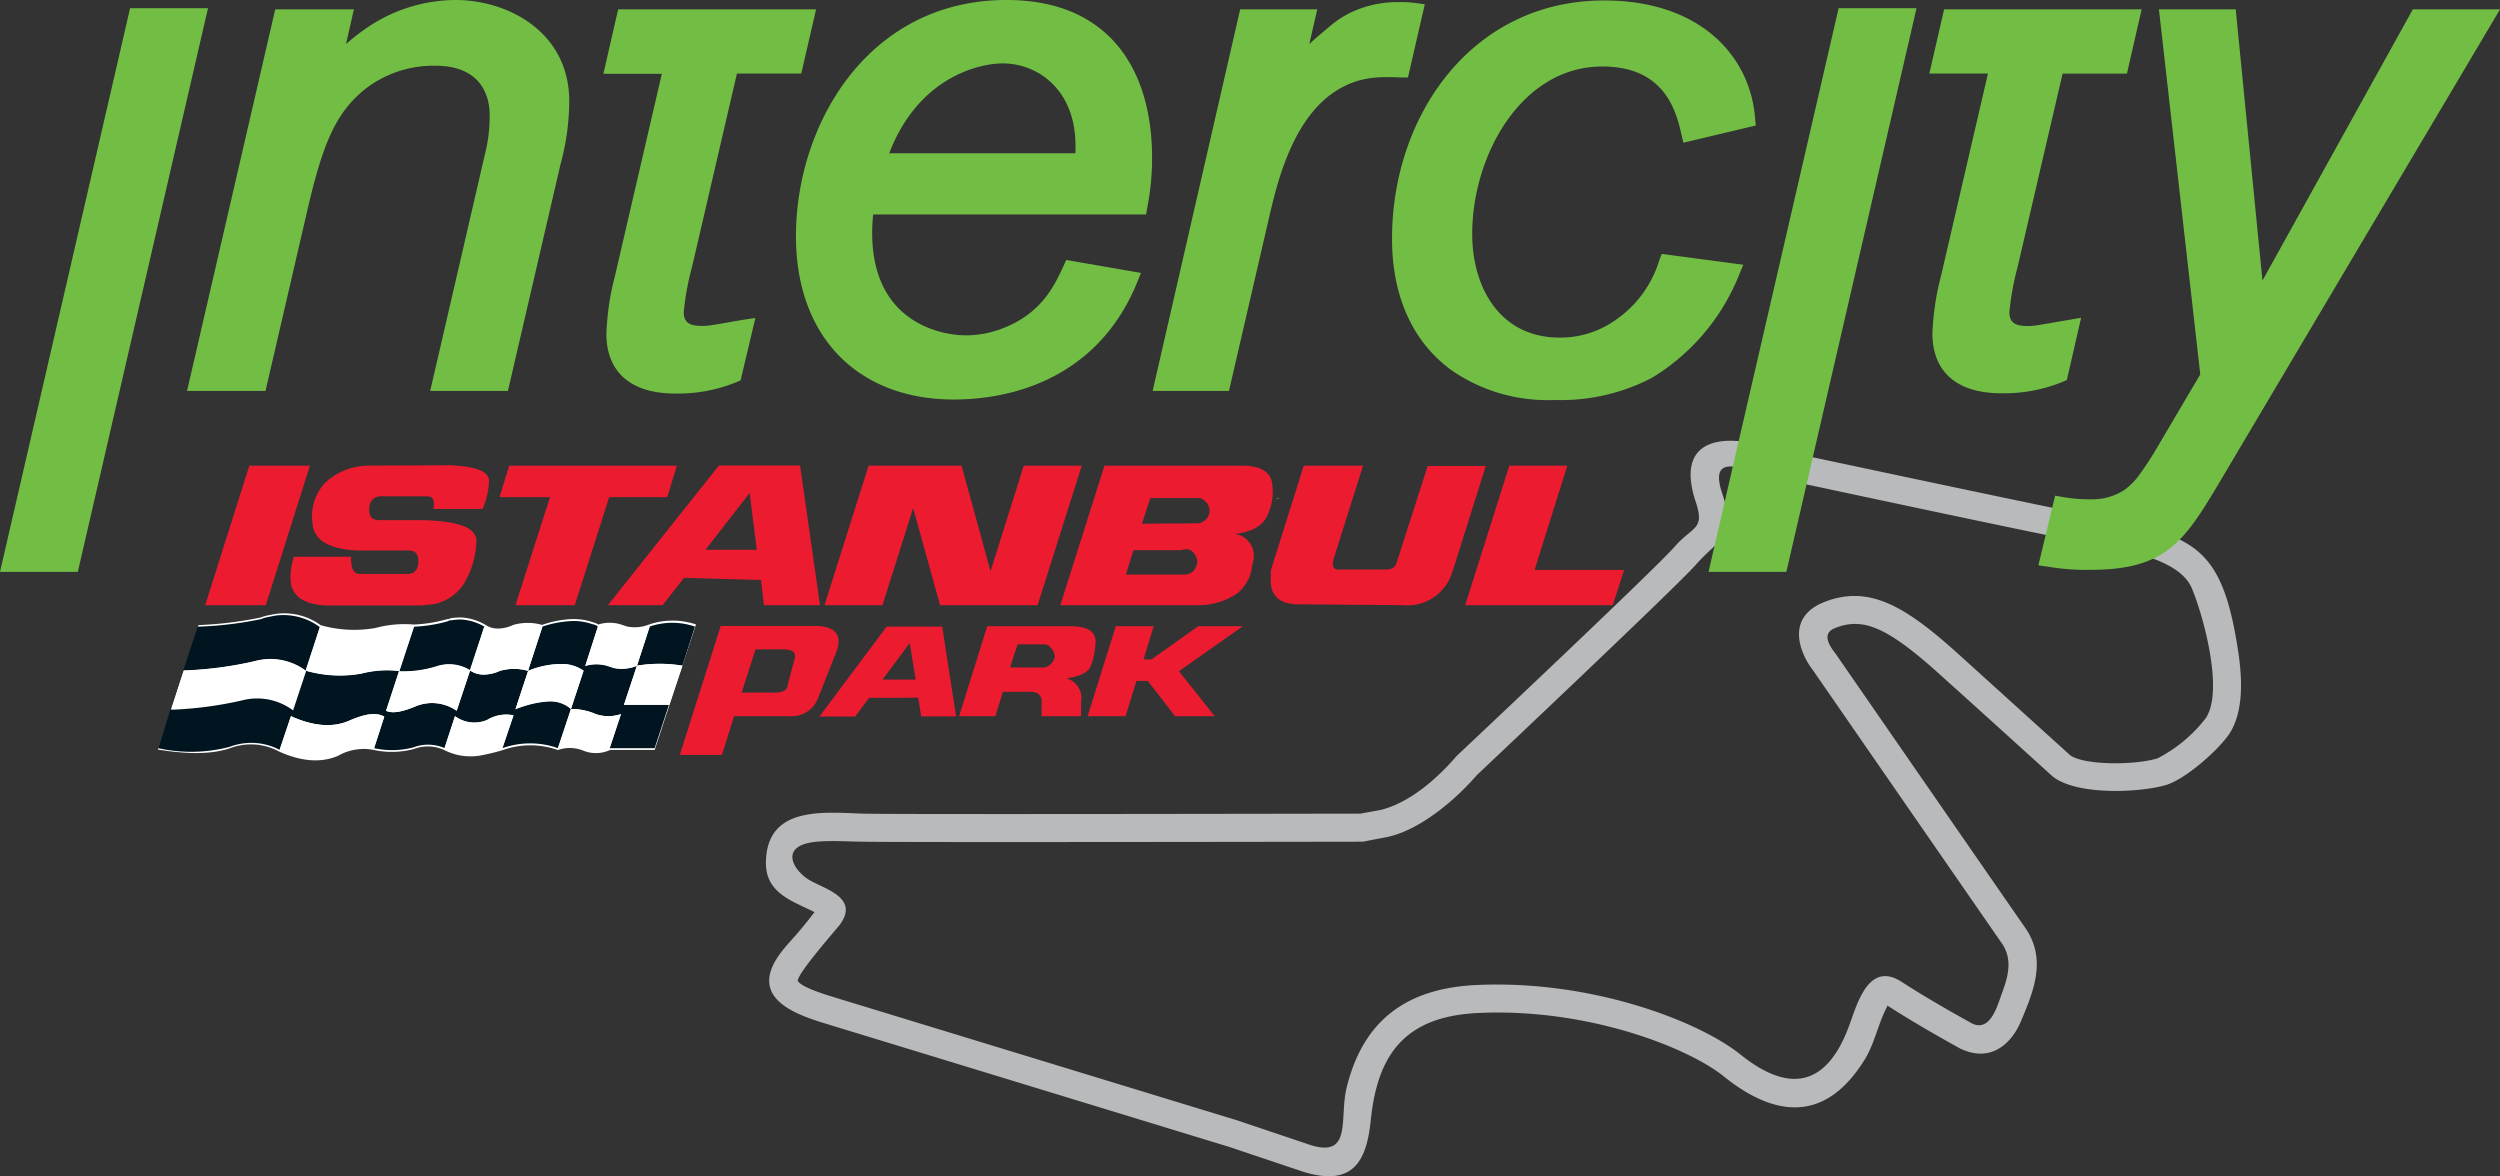 <svg xmlns="http://www.w3.org/2000/svg" viewBox="0 0 267.32 125.75"><rect x="0" y="0" width="267.32" height="125.75" fill="#333333" stroke="none"/><defs><style>.cls-1{fill:#b8babc;}.cls-2{fill:#ed1b2f;}.cls-3{fill:#72bf44;}.cls-4{fill:#fff;}.cls-5{fill:#011520;}.cls-6{fill:#72be44;fill-rule:evenodd;}</style></defs><g id="Layer_2" data-name="Layer 2"><g id="Layer_2-2" data-name="Layer 2"><path class="cls-1" d="M87.09,97.53c-2.29-1.17-5.27-2-5.19-5.36C82,86.1,88.17,86.88,92.29,87c3.33.1,50.35,0,53.17,0l1.93-.35a3.87,3.87,0,0,0,.56-.13c3-.86,5.83-3.38,7.79-5.67,0,0,21.25-20,23.36-22.43,1.9-2.17,3.22-1.76,2.23-4.73-2.42-7.27,3.58-7.32,8.24-5.7,2.05.43,26.94,5.75,34,7.14,10.9,2.17,14,2.85,15.77,14.62.45,3,.54,6.5-1,8.77-1.2,1.74-4.62,4.77-6.71,5.41-2.61.8-9.52,1.2-12.16-.92,0,0-6-5.45-12-10.85-5.67-5.12-8.26-6.2-11.25-5-.92.36-1.25,1.09.05,2.73,0,0,18.45,26.69,20.26,29.28,2.36,3.38.93,6.8-.46,10.09-.87,2.06-3,4.5-6.45,2.87,0,0-4.45-2.43-7.79-4.6l-.22.45c-.86,1.79-1.22,3.76-2.31,5.46-2,3.14-6.51,8.49-15,1.64-3.73-3-14.46-7.33-26.29-6.76-7.85.38-10.73,4.49-11.44,11.49-.44,4.3-1.85,7.13-7.2,5.49l-7.92-2.66L88.5,109.52c-3.31-1-8.56-2.73-5.14-7.47C84.37,100.66,85,100.29,87.09,97.53ZM145.73,90s-50.08.09-53.52,0c-1.61,0-4.53-.24-6.06.21-2.61.77-1.1,3,.36,3.87,1.67,1,5.42,1.89,3.29,4.8-.22.31-4.51,5.16-4.5,6,.4.73,3.33,1.58,4.07,1.81L132.3,119.8l7.87,2.65c4.47,1.36,3-2.91,3.84-6.22,1.68-6.77,6-10.52,13.78-10.9,12.45-.6,23.92,3.91,28.29,7.41,6.11,4.91,9.69,2.41,11.71-3.24.87-2.41,2.11-6.74,5.57-4.5,3.07,2,7.08,4.2,7.55,4.46,2,.9,2.71-2.09,3.22-3.44.63-1.71,1.07-3.52-.09-5.17-1.8-2.59-20.23-29.25-20.23-29.25-1.27-1.65-3-5.55,1.27-7.23,4.86-1.91,8.79.58,14.33,5.57l11.93,10.8c1.45,1.1,6.91,1.1,9.36.35a15.48,15.48,0,0,0,5.13-4.26c2-2.86-.21-10.92-1.45-13.9-1.44-3.49-8.4-4.28-11.44-4.89-8.67-1.72-24.91-5.21-34.17-7.18-2.92-1-6-2.23-4.62,1.89,1.59,4.77-.33,4.79-2.81,7.63-2.07,2.35-22.23,21.37-23.44,22.52-2.27,2.63-6.3,6.11-10,6.68Z"/><polygon class="cls-2" points="167.59 49.79 161.39 49.79 156.67 64.71 172.45 64.71 173.66 60.94 164.09 60.94 167.59 49.79"/><polygon class="cls-2" points="54.45 49.79 53.41 53.16 58.81 53.16 55.12 64.71 61.46 64.71 65.14 53.16 71.35 53.16 72.38 49.79 54.45 49.79"/><path class="cls-2" d="M39.34,49.79a6.88,6.88,0,0,0-4.54,1.8,5.17,5.17,0,0,0-1.39,4.27q.14,2.76,4.72,3h5.48c.81,0,1.17.36,1.12,1.3s-.58,1.3-1.52,1.21H38.44c-.63,0-.94-.63-.9-1.84H31.43l-.09.32a6.75,6.75,0,0,0-.27,2.24c.13,1.67,1.44,2.56,3.87,2.65H45.05l1.26-.13a4.92,4.92,0,0,0,3.55-2.65,9.32,9.32,0,0,0,1.08-4.14c0-1.39-1.93-2.11-5.76-2.2H40.6c-.81,0-1.17-.36-1.12-1.26S40.06,53,41,53.07h4.77c.54,0,.72.5.58,1.35h5.26a8.36,8.36,0,0,0,.68-3c0-1-1.4-1.58-4.23-1.67Z"/><polygon class="cls-2" points="33.14 49.79 26.66 49.79 21.94 64.71 28.42 64.71 33.14 49.79"/><path class="cls-2" d="M145.75,49.79h-6.34L135.9,60.94a2.64,2.64,0,0,0,0,.58c-.23,2.16.9,3.19,3.28,3.1l10.83.09a5,5,0,0,0,5.26-3.5l.09-.23v0l3.51-11.15h-6.21L149.39,60c-.13.67-.58.94-1.39.9h-4.63c-.81.09-1-.32-.73-1.26Z"/><path class="cls-2" d="M126.68,58.74a1.08,1.08,0,0,1,.36,0,1.19,1.19,0,0,1,.59.36,1.77,1.77,0,0,1,.4.94,1.8,1.8,0,0,1-.4,1,1.53,1.53,0,0,1-.86.4h-.09l-6.29,0,.81-2.61h5.17A.73.73,0,0,1,126.68,58.74ZM122.1,56l.9-2.74c1.57,0,3.14,0,4.76,0a.4.4,0,0,1,.23,0,.94.94,0,0,1,.31,0h0a1.12,1.12,0,0,1,.63.41,1.28,1.28,0,0,1,.4.94,1.26,1.26,0,0,1-.4.94,1.46,1.46,0,0,1-.77.41h0a.55.55,0,0,0-.23,0,.53.53,0,0,0-.22,0ZM136,51.54c-.23-1.12-1.26-1.7-3-1.75H118.1l-4.72,14.92h14.7a7.31,7.31,0,0,0,4.27-1.3,4.59,4.59,0,0,0,1.48-2.47c0-.32.14-.68.18-1a2.33,2.33,0,0,0-2-2.84c1.94-.22,3.11-.94,3.56-2.11A5.81,5.81,0,0,0,136,51.54Z"/><polygon class="cls-2" points="115.67 49.79 109.47 49.79 105.92 61.07 102.81 49.79 92.88 49.79 88.16 64.71 94.36 64.71 97.64 54.33 100.52 64.71 110.95 64.71 115.67 49.79"/><path class="cls-2" d="M80.92,58.78H75.44l4.72-6.07Zm4.63-9H76.87L65,64.71h5.85l2.29-2.92,8.23.23.31,2.69h6Z"/><path class="cls-2" d="M97.28,68.76l.63,3.91H94.36Zm.9,5.84.32,2h3.73L100.75,67H94.81l-7.19,9.62h3.82l1.49-2Z"/><path class="cls-2" d="M112.79,70.2a1.26,1.26,0,0,1-.4.76,1.12,1.12,0,0,1-.85.41H108l.81-2.47h2.29a2.26,2.26,0,0,0,.41,0,.93.93,0,0,1,.85.36,1.36,1.36,0,0,1,.4.81Zm4.36-1.62c0-1-.8-1.57-2.47-1.62h-9.12l-3,9.62h3.87l.81-2.61h2.83c.76,0,1.17.23,1.31.81v1.8h4.22V75.05A2.18,2.18,0,0,0,114,72.53c1.4-.17,2.29-.58,2.61-1.25A8,8,0,0,0,117.15,68.58Z"/><polygon class="cls-2" points="123.36 66.96 119.31 66.96 116.3 76.58 120.35 76.58 121.52 72.81 122.73 72.81 125.65 76.58 129.88 76.58 126.06 71.77 132.89 66.96 128.12 66.96 123.13 70.51 122.28 70.51 123.36 66.96"/><path class="cls-2" d="M85,70.33l-.77,2.88c0,.58-.54.85-1.39.85H79.3l1.49-4.63h3.06C84.74,69.48,85.1,69.75,85,70.33ZM78.5,76.58h6a3,3,0,0,0,3-2l1.76-4.45c.9-2,.31-3.05-1.76-3.19H77.06L72.69,80.72h4.5Z"/><polygon class="cls-3" points="136.77 53.32 136.62 53.28 136.48 53.32 136.47 53.35 136.5 53.36 136.62 53.33 136.75 53.36 136.78 53.35 136.77 53.32"/><path class="cls-4" d="M51.7,80.72a6.21,6.21,0,0,1-4.28-.56,4.23,4.23,0,0,0-3.17-.07,9.09,9.09,0,0,1-4.33.09,5.53,5.53,0,0,0-3.76.63c-1.81.79-3.93.63-6.34-.46A6.32,6.32,0,0,0,24.61,80c-2.37.81-5.34.53-7.72.15l4.34-13.31a40.51,40.51,0,0,0,6.68-.82,4.09,4.09,0,0,1,.79-.23l.67-.13a6.64,6.64,0,0,1,4.92,1.19,13.1,13.1,0,0,0,5.85.3,11.84,11.84,0,0,1,4.11-.37,15,15,0,0,0,3.57-.58c.1,0,.22,0,.33-.09a7.87,7.87,0,0,1,1.08-.09,5.75,5.75,0,0,1,2.64.77,2.4,2.4,0,0,0,1.43.42,4,4,0,0,0,1.59-.39,5.63,5.63,0,0,1,3.08,0,10.87,10.87,0,0,1,2.94-.61,6.27,6.27,0,0,1,2.49.33,1.4,1.4,0,0,1,.56.24,4.1,4.1,0,0,1,2.69.08l.4.13a4.1,4.1,0,0,0,2.37-.22,7.83,7.83,0,0,1,5,0L70,80.19H65.24a3.6,3.6,0,0,1-2.86.08,3.83,3.83,0,0,0-2.73-.07,8.76,8.76,0,0,0-5.87,0A21.11,21.11,0,0,1,51.7,80.72Z"/><path class="cls-5" d="M74.31,67a7.45,7.45,0,0,0-4.85,0l-1.35,4.18a14.55,14.55,0,0,1,4.86,0Z"/><path class="cls-5" d="M63.34,66.74a6,6,0,0,0-2.42-.32A11.28,11.28,0,0,0,58,67l-1.53,4.72A9.57,9.57,0,0,1,59.93,71a4.07,4.07,0,0,1,2.47.72l-1.35,4.09a6.46,6.46,0,0,1,2.65.54,4.16,4.16,0,0,0,2.7,0L65.19,80H70l1.53-4.64H66.72l1.39-4.17a4.26,4.26,0,0,1-2.47.22l-.41-.13a4.12,4.12,0,0,0-2.65-.09L63.93,67A1.28,1.28,0,0,0,63.34,66.74Z"/><path class="cls-5" d="M49.23,66.24a8.39,8.39,0,0,0-1,.09c-.13,0-.22,0-.31.09a15.59,15.59,0,0,1-3.64.59l-1.57,4.76a11.86,11.86,0,0,0,4-.54,4.23,4.23,0,0,1,3.59.45L51.79,67A5.57,5.57,0,0,0,49.23,66.24Z"/><path class="cls-5" d="M50.26,71.68,48.83,76a4.6,4.6,0,0,0-4.45-.45c-1.4.58-2.43.77-3.11.45l1.4-4.27a10.63,10.63,0,0,0-4,.27,13.24,13.24,0,0,1-6-.31l1.53-4.63a6.5,6.5,0,0,0-4.85-1.22l-.68.14a3.38,3.38,0,0,0-.76.22,39.08,39.08,0,0,1-6.79.81l-1.53,4.68a39.75,39.75,0,0,0,7.64-1,6.33,6.33,0,0,1,5.44,1l-1.39,4.18a6.44,6.44,0,0,0-5.48-1.08,40.3,40.3,0,0,1-7.56,1L16.91,80a16.22,16.22,0,0,0,7.64-.14,6.53,6.53,0,0,1,5.35.32l1.21-3.6c2.39,1.08,4.46,1.26,6.21.49s3-.9,3.77-.44L40,80a8.88,8.88,0,0,0,4.22-.09,4.4,4.4,0,0,1,3.33.09l1.12-3.42a3.53,3.53,0,0,0,3.47.41,3.81,3.81,0,0,1,2.78-.5L53.72,80a8.88,8.88,0,0,1,5.94,0l1.39-4.18q-1.54-1.69-5.93,0l1.35-4.09a5.51,5.51,0,0,0-3,0,4.18,4.18,0,0,1-1.66.4A2.53,2.53,0,0,1,50.26,71.68Z"/><path class="cls-4" d="M32.73,71.73l1.47-4.67a13.24,13.24,0,0,0,6,.31A11.6,11.6,0,0,1,44.24,67l-1.57,4.76a10.94,10.94,0,0,0-4,.27A13,13,0,0,1,32.73,71.73Z"/><path class="cls-4" d="M50.23,71.68a2.6,2.6,0,0,0,1.53.45,4.31,4.31,0,0,0,1.69-.4,5.51,5.51,0,0,1,3,0L58,67a5.51,5.51,0,0,0-3,0,4.12,4.12,0,0,1-1.66.41A2.56,2.56,0,0,1,51.78,67Z"/><path class="cls-4" d="M68.11,71.19,69.48,67a4.3,4.3,0,0,1-2.48.22l-.41-.14A4.18,4.18,0,0,0,63.94,67l-1.36,4.22a4.15,4.15,0,0,1,2.66.09l.4.13A4.25,4.25,0,0,0,68.11,71.19Z"/><path class="cls-4" d="M19.66,71.71a40.44,40.44,0,0,0,7.62-1,6.37,6.37,0,0,1,5.45,1.06l-1.39,4.19a6.42,6.42,0,0,0-5.45-1.07,40.3,40.3,0,0,1-7.59,1Z"/><path class="cls-4" d="M41.3,76l1.37-4.18a12.08,12.08,0,0,0,4-.54,4.16,4.16,0,0,1,3.59.45L48.83,76a4.6,4.6,0,0,0-4.45-.45c-1.4.58-2.43.77-3.11.45Z"/><path class="cls-4" d="M61.05,75.82A3.39,3.39,0,0,0,58.84,75a11.4,11.4,0,0,0-3.72.84l1.35-4.09A9.64,9.64,0,0,1,59.93,71a4.05,4.05,0,0,1,2.47.72Z"/><path class="cls-4" d="M71.57,75.36H66.72l1.38-4.17a14.61,14.61,0,0,1,4.87,0Z"/><path class="cls-4" d="M29.9,80.18l1.21-3.6c2.39,1.08,4.48,1.24,6.24.48s2.85-.92,3.74-.43L40,80a5.65,5.65,0,0,0-3.88.64C34.33,81.4,32.28,81.25,29.9,80.18Z"/><path class="cls-4" d="M53.72,80a20.25,20.25,0,0,1-2.06.54A6.08,6.08,0,0,1,47.52,80l1.12-3.42a3.47,3.47,0,0,0,3.44.39,3.92,3.92,0,0,1,2.81-.48Z"/><path class="cls-4" d="M65.19,80a3.3,3.3,0,0,1-2.74.1,4,4,0,0,0-2.79-.1l1.39-4.18a6.46,6.46,0,0,1,2.65.54,4.16,4.16,0,0,0,2.7,0Z"/><polygon class="cls-6" points="22.24 0.88 8.32 61.15 0 61.15 13.91 0.88 22.24 0.88"/><path class="cls-6" d="M37,4.71A22.33,22.33,0,0,1,39.49,2.8,16.92,16.92,0,0,1,48.7,0c5.64,0,12.17,3.43,12.17,10.84a26.32,26.32,0,0,1-.94,6.75L54.31,41.8H46l5.81-25.12a16.85,16.85,0,0,0,.55-4.35c0-2.52-1.28-5.3-5.79-5.3a11.89,11.89,0,0,0-7.48,2.46C35.94,12,34.59,15.22,33,21.9L28.39,41.8H20L29.43,1h8.41Z"/><path class="cls-6" d="M87.26,1,85.68,7.86H78.8L74,28.53a29.23,29.23,0,0,0-.89,4.83c0,1.22.72,1.49,2,1.49a6.49,6.49,0,0,0,1.1-.1c.6-.09,1.53-.26,3.22-.55L80.77,34l-1.58,6.67-.41.18a16.56,16.56,0,0,1-6.58,1.23c-5.27,0-7.36-2.78-7.36-6.37a28.32,28.32,0,0,1,.93-6.26l5-21.56H64.52L66.1,1H87.26Z"/><path class="cls-6" d="M140,4.72c.41-.39.88-.81,1.46-1.28.34-.3.73-.64,1.19-1a11.08,11.08,0,0,1,1.7-1.06,11.6,11.6,0,0,1,5.3-1.15,11.35,11.35,0,0,1,1.7.09l1,.14-1.8,7.82-.75,0c-2.22-.08-4.3-.14-6.7,1.29-4.75,2.83-6.43,9.6-7.28,13.17L131.41,41.8h-8.16L132.61,1h8.24Z"/><path class="cls-6" d="M186.41,28.31l-.46,1.1a22.71,22.71,0,0,1-9.33,11,21.08,21.08,0,0,1-10.38,2.36,18.1,18.1,0,0,1-10.89-3.08c-6.36-4.51-6.5-12-6.5-14.22,0-13,8.45-25.42,22.68-25.42,10.19,0,15.6,5.85,16.14,12.59l.07.78L180,15.26l-.21-.9c-.57-2.53-1.81-7.25-8.46-7.25-8.66,0-13.91,9.53-13.91,17.89,0,5.8,3,11.1,9.35,11.1a10.16,10.16,0,0,0,5.8-1.76,12,12,0,0,0,4.86-6.52l.26-.67Z"/><path class="cls-6" d="M115,16.39c0-.28,0-.54,0-.83,0-5.94-4-8.78-7.79-8.78-2.49,0-9,1.45-12.13,9.61Zm7,12.79-.42,1.05C117.25,40.75,107.75,42.72,102,42.72c-10.21,0-16.89-6.64-16.89-17.47,0-12,7.75-25.25,22.52-25.25,10.82,0,15.56,7.26,15.56,16.89a27.24,27.24,0,0,1-.51,5.28l-.13.76H93.36c-.06.68-.1,1.29-.1,2,0,9.2,6.86,10.93,10.1,10.93a11.06,11.06,0,0,0,3.91-.77c4.11-1.61,5.47-4.53,6.45-6.65l.29-.64Z"/><polygon class="cls-6" points="204.93 0.88 191.01 61.15 182.69 61.15 196.6 0.88 204.93 0.88"/><path class="cls-6" d="M229,1l-1.57,6.87h-6.88l-4.81,20.67a29.13,29.13,0,0,0-.88,4.83c0,1.22.72,1.49,2,1.49a6.49,6.49,0,0,0,1.1-.1c.6-.09,1.53-.26,3.22-.55l1.35-.23L221,40.64l-.42.18A16.54,16.54,0,0,1,214,42.05c-5.28,0-7.37-2.78-7.37-6.37a28.36,28.36,0,0,1,.94-6.26l5-21.56H206.3L207.88,1H229Z"/><path class="cls-6" d="M267.32,1,237,52.12c-3.54,5.9-5.6,8.81-13.45,8.81a24.19,24.19,0,0,1-4.59-.34l-1-.14L219.75,53l.85.15a16.44,16.44,0,0,0,2.9.24,7.26,7.26,0,0,0,1.51-.12,6.47,6.47,0,0,0,2.09-.84,7,7,0,0,0,1.75-1.8c.61-.83,1.14-1.68,1.42-2.12l5-8.48L230.85,1h8.21L241.92,30,258,1Z"/></g></g></svg>